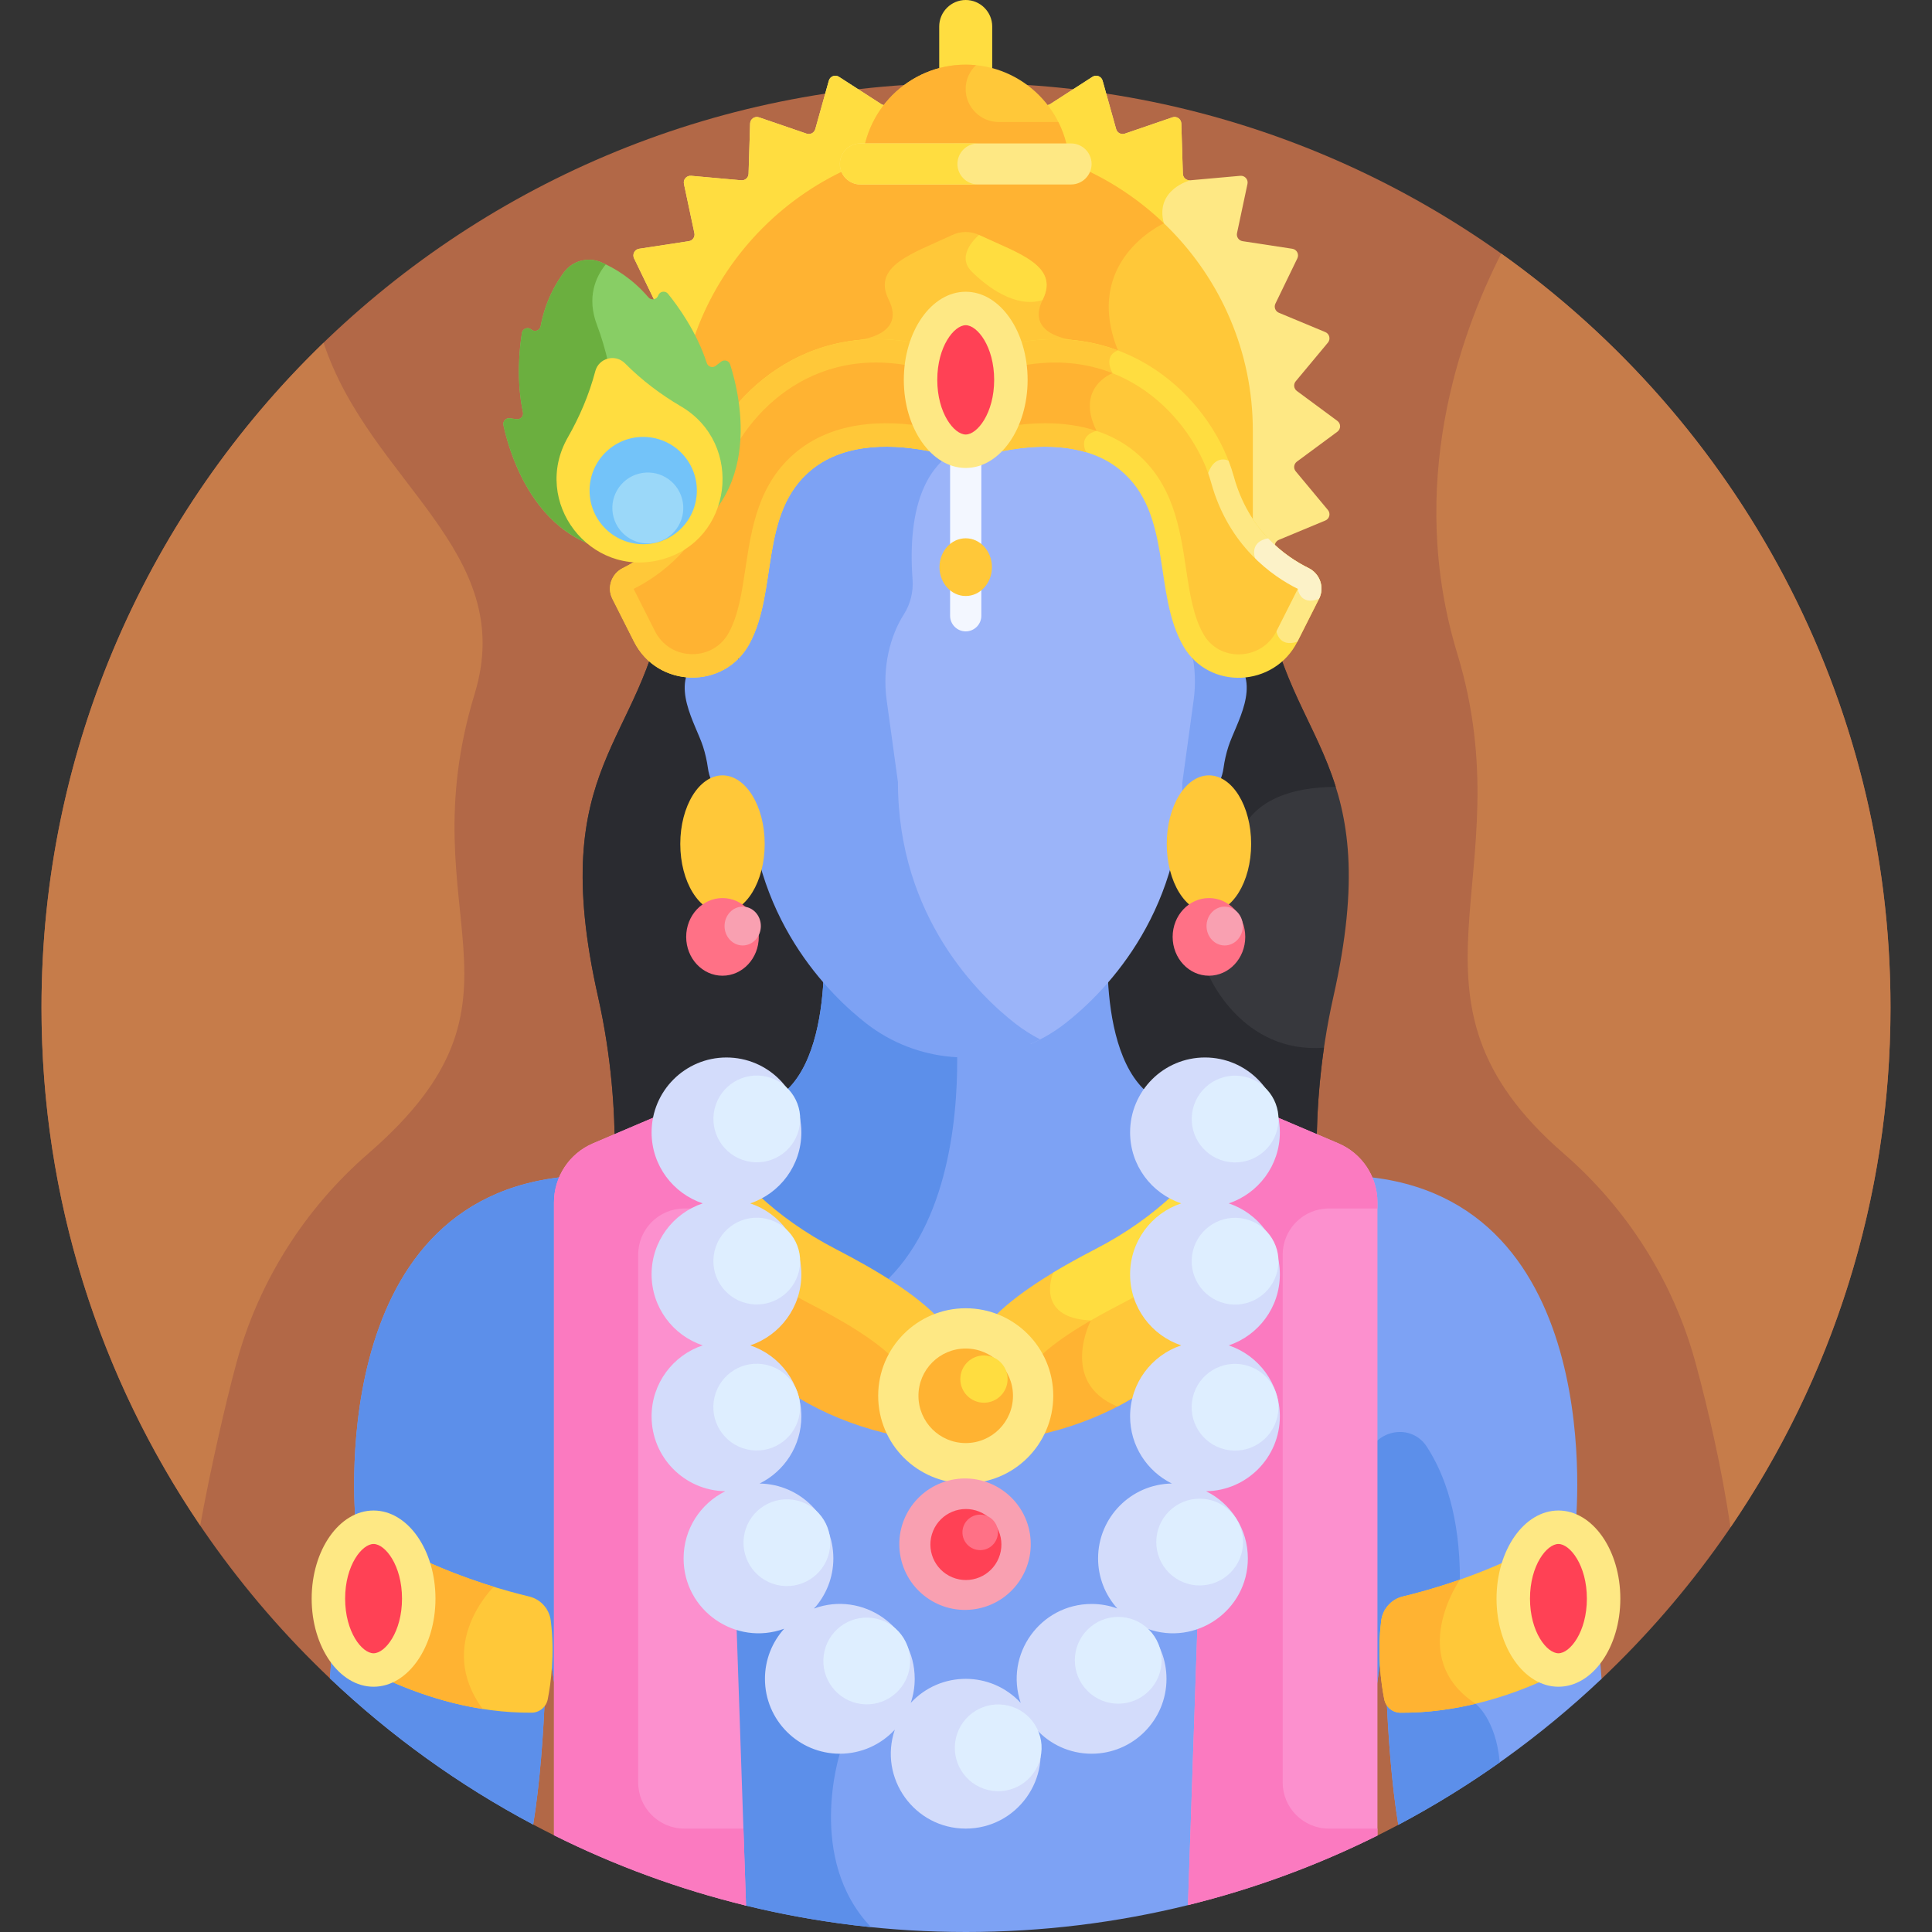 <svg id="Layer_1" enable-background="new 0 0 512 512" height="512" viewBox="0 0 512 512" width="512" xmlns="http://www.w3.org/2000/svg"><rect x="0" y="0" width="512" height="512" fill="#333333" stroke="none"/><g><path d="m256 21.996c-135.311 0-245.002 109.691-245.002 245.002 0 69.999 29.36 133.136 76.431 177.783l53.869 38.746c1.824.968 3.661 1.913 5.512 2.836l218.229.075c1.855-.923 3.696-1.869 5.524-2.838l53.867-38.688c47.153-44.655 76.572-107.846 76.572-177.914 0-135.311-109.691-245.002-245.002-245.002z" fill="#b26847"/><path d="m157.433 114.41 10.724 7.925c.825.609.967 1.787.311 2.575l-8.532 10.244c-.769.923-.424 2.326.685 2.788l12.309 5.122c.946.394 1.367 1.502.92 2.424l-2.332 4.812h168.813l-2.332-4.812c-.447-.922-.026-2.03.92-2.424l12.309-5.122c1.109-.461 1.454-1.865.685-2.788l-8.531-10.243c-.656-.788-.514-1.966.31-2.576l10.724-7.925c.965-.713.965-2.156 0-2.868l-10.724-7.925c-.825-.609-.967-1.787-.311-2.575l8.532-10.244c.769-.923.424-2.326-.685-2.788l-12.309-5.122c-.946-.394-1.367-1.502-.92-2.424l5.814-11.999c.524-1.08-.149-2.359-1.336-2.54l-13.179-2.012c-1.014-.155-1.689-1.131-1.475-2.134l2.773-13.042c.25-1.174-.708-2.254-1.903-2.147l-13.28 1.189c-1.022.091-1.91-.696-1.941-1.721l-.412-13.326c-.037-1.2-1.225-2.021-2.36-1.632l-12.614 4.322c-.97.332-2.019-.219-2.295-1.207l-3.59-12.839c-.323-1.157-1.675-1.669-2.684-1.018l-11.203 7.227c-.861.556-2.012.273-2.518-.619l-.749-1.32h-38.243l-.749 1.32c-.506.891-1.657 1.174-2.518.619l-11.203-7.227c-1.009-.651-2.361-.138-2.684 1.018l-3.59 12.839c-.276.987-1.326 1.539-2.295 1.207l-12.614-4.321c-1.135-.389-2.323.432-2.36 1.632l-.412 13.326c-.032 1.025-.92 1.812-1.941 1.721l-13.28-1.189c-1.195-.107-2.153.973-1.903 2.147l2.773 13.042c.213 1.003-.461 1.979-1.475 2.134l-13.179 2.012c-1.187.181-1.859 1.46-1.336 2.541l5.814 11.998c.447.922.026 2.03-.92 2.424l-12.309 5.122c-1.109.462-1.454 1.865-.685 2.788l8.532 10.243c.656.788.514 1.966-.31 2.575l-10.724 7.925c-.967.713-.967 2.155-.003 2.868z" fill="#fee884"/><path d="m171.679 149.97 84.246-7.318s54.963-74.485 52.512-83.456 6.976-11.416 6.976-11.416c-1.022.091-1.91-.696-1.941-1.721l-.412-13.326c-.037-1.2-1.225-2.021-2.361-1.632l-12.614 4.322c-.97.332-2.019-.219-2.295-1.207l-3.59-12.839c-.323-1.156-1.674-1.669-2.684-1.018l-11.203 7.227c-.861.555-2.013.272-2.518-.619l-.749-1.32h-38.243l-.749 1.32c-.506.892-1.657 1.174-2.518.619l-11.204-7.227c-1.009-.651-2.361-.138-2.684 1.018l-3.59 12.839c-.276.987-1.326 1.539-2.295 1.207l-12.614-4.321c-1.135-.389-2.323.432-2.36 1.632l-.412 13.326c-.032 1.025-.92 1.812-1.941 1.721l-13.28-1.189c-1.195-.107-2.153.973-1.903 2.147l2.773 13.042c.213 1.003-.461 1.979-1.475 2.133l-13.179 2.012c-1.187.181-1.859 1.46-1.336 2.541l5.814 11.998c.447.922.027 2.03-.92 2.424l-12.309 5.122c-1.109.462-1.454 1.865-.685 2.788l8.532 10.243c.656.788.514 1.966-.31 2.575l-10.724 7.925c-.965.713-.965 2.156 0 2.868l10.724 7.925c.825.609.967 1.787.311 2.575l-8.532 10.244c-.769.923-.424 2.326.685 2.788l12.309 5.122c.946.394 1.366 1.502.92 2.424z" fill="#ffdd40"/><path d="m255.924 18.578c2.473 0 4.84.47 7.023 1.318v-12.873c0-3.863-3.16-7.023-7.023-7.023-3.863 0-7.023 3.161-7.023 7.023v12.873c2.183-.847 4.55-1.318 7.023-1.318z" fill="#ffdd40"/><g><path d="m255.924 40.013c9.673 0 18.93 1.849 27.462 5.179v-.599c0-15.104-12.358-27.461-27.461-27.461-15.104 0-27.461 12.358-27.461 27.461v.599c8.53-3.33 17.787-5.179 27.46-5.179z" fill="#ffc839"/></g><path d="m264.659 32.333c-4.812 0-8.75-3.938-8.75-8.75 0-2.479 1.05-4.72 2.72-6.316-.89-.088-1.792-.135-2.705-.135-15.104 0-27.461 12.357-27.461 27.461v.599c8.531-3.33 17.788-5.179 27.461-5.179 9.673 0 18.93 1.849 27.461 5.179v-.599c0-4.4-1.055-8.563-2.915-12.259h-15.811z" fill="#ffb332"/><g><path d="m184.9 128.241c5.302-19.24 26.464-41.176 57.256-35.431 9.113 1.7 18.424 1.7 27.537 0 30.793-5.745 51.954 16.191 57.256 35.431 1.226 4.449 3.005 8.183 5.062 11.31v-25.452c0-41.848-34.239-76.087-76.086-76.087-41.848 0-76.086 34.239-76.086 76.087v25.452c2.056-3.127 3.835-6.86 5.061-11.31z" fill="#ffc839"/></g><path d="m296.276 92.876c-9.518-23.64 11.742-33.49 12.16-33.681-13.683-13.095-32.193-21.182-52.512-21.182-41.848 0-76.086 34.239-76.086 76.087v25.452c2.057-3.127 3.836-6.861 5.062-11.311 5.302-19.24 26.464-41.175 57.256-35.431 9.113 1.7 18.424 1.7 27.537 0 9.16-1.709 17.459-.955 24.75 1.436.673-1.06 1.833-1.37 1.833-1.37z" fill="#ffb332"/><path d="m285.587 90.254s-14.252-.8-9.252-10.846c4.49-9.022-6.401-12.233-16.881-17.14-2.233-1.046-4.826-1.046-7.059 0-10.48 4.907-21.371 8.118-16.881 17.14 5 10.046-9.252 10.846-9.252 10.846l-1.498 8.042h31.161 31.161z" fill="#ffc839"/><path d="m334.135 150.3h-156.421c-.515 2.638-.991 5.331-1.408 8.105-5.873 39.035-31.791 43.676-17.815 105.752 7.248 32.196 3.427 58.167 3.427 58.167l94.007 3.368 94.007-3.368s-3.822-25.971 3.427-58.167c13.976-62.077-11.943-66.718-17.815-105.752-.418-2.774-.893-5.467-1.409-8.105z" fill="#37383d"/><path d="m255.925 325.692 94.007-3.368s-2.791-19.017.94-44.672c-21.74 1.666-30.489-19.078-30.489-19.078s4.171-8.019 6.927-32.074c1.732-15.113 16.176-17.944 26.678-17.962-5.28-16.849-15.105-27.928-18.446-50.133-.417-2.774-.893-5.466-1.408-8.105h-156.42c-.515 2.638-.991 5.331-1.408 8.105-5.873 39.035-31.791 43.676-17.816 105.752 7.248 32.196 3.427 58.167 3.427 58.167z" fill="#2a2b30"/><path d="m327.094 174.663c-2.942-2.696-8.802-1.33-11.336.321.555 3.457.587 6.993.107 10.485l-2.99 21.778c0 1.755-.055 3.478-.157 5.17 7.291 2.199 10.913-4.346 11.523-8.839.263-1.934.692-3.84 1.288-5.7 1.94-6.056 8.936-16.46 1.565-23.215z" fill="#7da2f4"/><path d="m184.755 174.663c2.942-2.696 8.802-1.33 11.336.321-.555 3.457-.587 6.993-.107 10.485l2.99 21.778c0 1.755.055 3.478.157 5.17-7.291 2.199-10.913-4.346-11.523-8.839-.263-1.934-.692-3.84-1.288-5.7-1.939-6.056-8.936-16.46-1.565-23.215z" fill="#7da2f4"/><path d="m417.533 404.348s9.388-87.202-56.6-92.596c-4.854-.397-7.435-2.28-13.155-5.505-14.284-8.055-28.808-14.017-44.786-17.704-7.279-7.279-9.125-21.08-9.457-30.735-3.799 4.425-7.786 8.126-11.595 11.084-7.422 5.764-16.581 8.894-26.015 8.894-9.433 0-18.592-3.131-26.015-8.894-3.81-2.958-7.797-6.66-11.596-11.084-.333 9.655-2.178 23.456-9.457 30.736-15.978 3.687-30.502 9.649-44.786 17.704-5.72 3.225-8.302 5.108-13.155 5.505-65.988 5.394-56.6 92.596-56.6 92.596-4.114 14.784-6.101 28.499-6.887 40.433 16.049 15.223 34.162 28.285 53.869 38.747 3.614-22.146 3.626-52.121 3.569-59.418.324 23.081 7.29 44.375 9.185 64.906l43.654 15.987.002.002c18.684 4.562 38.203 6.994 58.292 6.994 20.278 0 39.977-2.471 58.82-7.117l.002-.009 42.97-15.775c1.883-20.553 8.864-41.87 9.191-64.977-.057 7.328-.042 37.338 3.581 59.478 19.703-10.443 37.815-23.487 53.867-38.688-.781-11.964-2.769-25.726-6.898-40.564z" fill="#7da2f4"/><path d="m222.562 464.753s14.572-6.379-13.978-51.452 3.609-51.162 26.835-74.388c16.947-16.947 18.568-46.471 18.206-61.197-8.614-.466-16.897-3.531-23.714-8.824-3.81-2.958-7.797-6.66-11.596-11.084-.333 9.655-2.178 23.456-9.457 30.736-15.978 3.687-30.502 9.649-44.786 17.704-5.72 3.225-8.302 5.108-13.155 5.505-65.988 5.394-56.6 92.596-56.6 92.596-4.114 14.784-6.101 28.499-6.887 40.433 16.049 15.223 34.162 28.285 53.869 38.747 3.614-22.146 3.626-52.121 3.569-59.418.324 23.081 7.29 44.375 9.185 64.906l43.654 15.987.003.002c10.78 2.633 21.839 4.551 33.124 5.707-17.273-18.043-8.272-45.96-8.272-45.96z" fill="#5c8fea"/><path d="m391.058 451.506-4.165-32.884c0-16.694-3.983-27.838-8.749-35.197-4.681-7.228-15.923-3.842-15.923 4.77v73.325c2.298-12.023 4.578-24.427 4.761-37.396-.057 7.328-.042 37.338 3.581 59.478 9.335-4.948 18.308-10.486 26.879-16.555-.972-11.4-6.384-15.541-6.384-15.541z" fill="#5c8fea"/><g><path d="m301.953 341.961c-9.36 4.853-21.001 10.381-26.612 16.433-5.008 5.405-12.086 8.505-19.416 8.505-.001 0 0 0-.001 0-7.331-.001-14.407-3.1-19.416-8.505-5.611-6.054-17.253-11.58-26.611-16.433-1.493 6.851-6.514 12.382-13.074 14.578 5.859 1.961 10.496 6.581 12.485 12.426 12.621 8.471 30.002 13.462 46.617 13.462s33.996-4.991 46.617-13.462c1.989-5.845 6.626-10.465 12.485-12.426-6.56-2.196-11.581-7.727-13.074-14.578z" fill="#ffb332"/></g><path d="m301.953 341.961c-4.702 2.438-9.978 5.046-14.778 7.806.601.074 1.228.134 1.909.164 0 0-8.52 16.407 7.039 22.82 2.243-1.172 4.398-2.429 6.419-3.785 1.989-5.845 6.626-10.465 12.485-12.426-6.56-2.197-11.581-7.728-13.074-14.579z" fill="#ffc839"/><path d="m311.764 162.793c-1.716-2.691-2.53-5.982-2.292-9.265.759-10.476.131-28.905-12.601-34.635-10.694-4.813-23.672-2.252-32.676.742-4.905 1.632-10.262 1.744-15.241.374-5.058 4.038-10.563 13.008-9.115 32.921.237 3.257-.579 6.552-2.298 9.276-3.677 5.824-5.761 14.181-4.567 22.968l2.986 21.941c0 36.333 21.761 58.338 31.117 65.677 1.899 1.49 3.903 2.782 5.975 3.905 3.218-1.398 6.303-3.208 9.175-5.438 9.356-7.265 31.117-28.047 31.112-63.949l2.99-21.778c1.192-8.669-.871-16.942-4.565-22.739z" fill="#9bb4f9"/><g><path d="m269.078 271.261c-9.356-7.265-31.117-28.047-31.117-64.013l-2.986-21.719c-1.195-8.698.89-16.971 4.567-22.735 1.719-2.697 2.536-5.958 2.298-9.182-1.503-20.454 4.482-29.246 9.684-33.021-1.31-.221-2.605-.534-3.868-.955-9.005-2.995-21.984-5.554-32.676-.742-5.475 2.464-14.393 10.25-12.595 34.718.237 3.224-.579 6.485-2.298 9.182-3.677 5.765-5.761 14.037-4.567 22.735l2.986 21.719c0 35.965 21.761 56.748 31.117 64.013 13.281 10.313 31.354 11.792 46.034 4.195-2.29-1.184-4.495-2.577-6.579-4.195z" fill="#7da2f4"/></g><path d="m398.37 423.652c0-3.718.613-7.231 1.7-10.351-11.525 5.34-22.34 8.36-28.301 9.787-3.064.733-5.339 3.29-5.73 6.416-1.091 8.726-.038 16.528.801 20.813.402 2.055 2.194 3.556 4.288 3.569 14.681.092 27.884-4.076 37.7-8.471-6.119-3.392-10.458-11.854-10.458-21.763z" fill="#ffc839"/><path d="m140.231 423.087c-5.962-1.426-16.776-4.447-28.301-9.787 1.086 3.12 1.7 6.633 1.7 10.351 0 9.909-4.339 18.371-10.458 21.761 9.816 4.396 23.019 8.563 37.7 8.471 2.094-.013 3.886-1.514 4.288-3.569.839-4.284 1.893-12.087.801-20.813-.391-3.123-2.666-5.681-5.73-6.414z" fill="#ffc839"/><path d="m130.855 420.514v-.001c-5.48-1.688-12.072-4.037-18.925-7.212 1.087 3.12 1.7 6.633 1.7 10.351 0 9.909-4.339 18.371-10.458 21.761 6.825 3.056 15.29 5.999 24.749 7.479-12.71-17.227 2.934-32.378 2.934-32.378z" fill="#ffb332"/><path d="m251.784 120.354v42.83c0 2.277 1.863 4.14 4.14 4.14s4.14-1.863 4.14-4.14v-42.83c0-2.277-1.863-4.14-4.14-4.14s-4.14 1.862-4.14 4.14z" fill="#f3f7ff"/><g fill="#ffc839"><ellipse cx="255.925" cy="150.3" rx="6.95" ry="7.649"/><ellipse cx="320.384" cy="223.648" rx="11.185" ry="18.166"/><ellipse cx="191.466" cy="223.648" rx="11.185" ry="18.166"/></g><path d="m326.949 126.241c-5.302-19.24-26.464-41.176-57.256-35.431-9.113 1.7-18.424 1.7-27.537 0-30.793-5.745-51.954 16.191-57.256 35.431-3.939 14.292-13.574 21.211-19.836 24.303-3.028 1.495-4.292 5.14-2.771 8.154l5.729 11.348c6.251 12.383 23.903 12.79 30.553.616 7.682-14.061 2.541-34.753 16.472-46.157 9.255-7.576 22.597-6.685 31.493-4.879 6.196 1.258 12.574 1.258 18.77 0 8.896-1.806 22.239-2.697 31.493 4.879 14.15 11.583 8.624 32.75 16.844 46.815 6.829 11.686 24.073 10.826 30.172-1.257l5.737-11.365c1.522-3.014.257-6.659-2.771-8.154-6.262-3.092-15.897-10.01-19.836-24.303z" fill="#ffdd40"/><path d="m296.26 92.88c-7.717-2.885-16.638-3.923-26.567-2.07-9.113 1.7-18.424 1.7-27.537 0-30.793-5.745-51.954 16.191-57.256 35.431-3.939 14.293-13.574 21.211-19.836 24.303-3.028 1.495-4.292 5.14-2.771 8.154l5.729 11.348c6.251 12.383 23.903 12.79 30.553.616 7.681-14.061 2.541-34.753 16.472-46.157 9.254-7.576 22.597-6.685 31.493-4.879 6.196 1.258 12.574 1.258 18.77 0 6.291-1.278 14.803-2.081 22.523.228-.002-.005-.002-.011-.004-.016-2.184-4.661 2.766-5.647 2.766-5.647-5.731-11.558 4.235-15.296 4.235-15.296-2.503-4.868 1.264-5.969 1.43-6.015z" fill="#ffc839"/><path d="m346.786 150.544c-6.262-3.092-15.897-10.01-19.836-24.303-.379-1.376-.848-2.765-1.387-4.157-.036-.019-3.517-1.802-5.397 3.293-1.889 5.123 18.113 41.889 18.113 41.889s.584 4.423 5.541 2.797l5.737-11.365c1.521-3.014.256-6.659-2.771-8.154z" fill="#fee884"/><path d="m346.786 150.544c-3.11-1.536-7.051-4.018-10.714-7.876h-.003s-4.872.534-3.458 5.308 11.325 8.083 11.325 8.083.526 4.587 5.62 2.639c1.522-3.014.257-6.659-2.77-8.154z" fill="#fcf2c8"/><path d="m338.278 167.267c-1.877 3.718-5.507 6.016-9.71 6.145-3.994.112-7.58-1.829-9.562-5.221-2.787-4.769-3.726-11.021-4.721-17.639-1.586-10.558-3.383-22.524-13.551-30.848-7-5.73-15.618-7.537-23.705-7.537-4.627 0-9.08.591-12.955 1.379-5.408 1.098-10.892 1.098-16.299 0-10.65-2.162-25.656-2.849-36.661 6.159-10.167 8.323-11.964 20.289-13.55 30.847-.961 6.395-1.868 12.436-4.436 17.137-1.977 3.619-5.633 5.723-9.79 5.672-4.224-.069-7.878-2.353-9.775-6.109l-5.649-11.19c6.631-3.297 18.323-11.309 22.97-28.169 4.087-14.831 21.307-36.359 50.134-30.978 9.891 1.845 19.923 1.845 29.813 0 28.825-5.374 46.047 16.148 50.134 30.978 4.646 16.857 16.335 24.869 22.97 28.169z" fill="#ffc839"/><path d="m294.823 98.899c-6.785-2.67-14.795-3.702-23.992-1.987-9.891 1.845-19.922 1.845-29.813 0-28.827-5.381-46.047 16.148-50.134 30.978-4.646 16.86-16.339 24.872-22.97 28.17l5.649 11.19c1.896 3.757 5.551 6.041 9.775 6.109 4.157.051 7.813-2.053 9.79-5.672 2.568-4.701 3.476-10.742 4.437-17.137 1.586-10.558 3.383-22.524 13.55-30.847 11.005-9.008 26.01-8.321 36.661-6.159 5.408 1.098 10.891 1.098 16.299 0 3.875-.787 8.328-1.379 12.955-1.379 4.479 0 9.121.559 13.561 2.027l.004-.001c-5.693-11.479 4.095-15.242 4.228-15.292z" fill="#ffb332"/><ellipse cx="413.001" cy="423.652" fill="#fee884" rx="16.404" ry="23.35"/><path d="m420.538 423.652c0-8.841-4.464-14.482-7.537-14.482s-7.537 5.642-7.537 14.482c0 8.841 4.464 14.483 7.537 14.483s7.537-5.642 7.537-14.483z" fill="#ff4155"/><g><ellipse cx="98.999" cy="423.652" fill="#fee884" rx="16.404" ry="23.35"/><path d="m106.536 423.652c0-8.841-4.464-14.482-7.537-14.482s-7.537 5.642-7.537 14.482c0 8.841 4.464 14.483 7.537 14.483s7.537-5.642 7.537-14.483z" fill="#ff4155"/></g><path d="m191.122 95.838-1.458 1.116c-.832.637-2.036.255-2.36-.742-2.694-8.307-7.676-15.15-10.277-18.356-.736-.907-2.174-.67-2.589.422l-.03.08c-.413 1.086-1.829 1.308-2.585.426-4.272-4.986-8.97-7.765-12.53-9.288-3.481-1.49-7.532-.404-9.802 2.626-2.321 3.1-5.001 7.855-6.207 14.309-.214 1.142-1.55 1.657-2.451.923l-.066-.054c-.906-.737-2.269-.223-2.453.93-.65 4.077-1.542 12.494.278 21.035.218 1.024-.634 1.958-1.673 1.822l-1.821-.238c-1.037-.135-1.9.79-1.681 1.812 1.771 8.256 10.335 38 41.076 33.163 29.041-11.181 21.585-41.222 18.991-49.257-.321-.995-1.531-1.365-2.362-.729z" fill="#88ce65"/><path d="m159.294 69.496c-3.481-1.49-7.532-.404-9.802 2.626-2.321 3.1-5.001 7.855-6.207 14.309-.214 1.142-1.55 1.657-2.451.923l-.066-.054c-.906-.737-2.269-.223-2.453.93-.65 4.077-1.542 12.494.278 21.035.218 1.024-.634 1.958-1.673 1.822l-1.821-.238c-1.037-.135-1.9.79-1.681 1.812 1.4 6.526 7.056 26.466 24.544 32.151l5.593-30.979s-.333-14.5-5.333-27.649c-2.813-7.397-.368-12.807 2.309-16.124-.424-.202-.84-.394-1.237-.564z" fill="#6baf3f"/><path d="m180.471 107.699c-5.363-3.147-10.374-6.914-14.842-11.411-2.565-2.581-6.94-1.437-7.87 2.082-1.643 6.218-4.144 12.065-7.275 17.541-9.756 17.06 5.824 37.416 24.801 32.376 18.923-5.026 22.072-30.678 5.186-40.588z" fill="#ffdd40"/><ellipse cx="170.433" cy="129.971" fill="#73c3f9" rx="14.214" ry="14.214" transform="matrix(.766 -.643 .643 .766 -43.666 140.034)"/><path d="m180.758 132.189c1.343 5.014-1.632 10.168-6.646 11.511s-10.167-1.632-11.511-6.646 1.632-10.168 6.646-11.511 10.168 1.632 11.511 6.646z" fill="#9bd8f9"/><ellipse cx="255.925" cy="100.667" fill="#fee884" rx="16.404" ry="23.35"/><path d="m263.462 100.667c0-8.841-4.464-14.483-7.537-14.483s-7.537 5.642-7.537 14.483 4.464 14.483 7.537 14.483 7.537-5.642 7.537-14.483z" fill="#ff4155"/><ellipse cx="320.384" cy="248.285" fill="#ff7186" rx="9.621" ry="10.289"/><ellipse cx="324.554" cy="245.411" fill="#f9a0b1" rx="4.811" ry="5.144"/><ellipse cx="191.466" cy="248.285" fill="#ff7186" rx="9.621" ry="10.289"/><path d="m177.42 294.368-20.271 8.637c-6.27 2.671-10.339 8.828-10.339 15.643v167.716c16.044 8.002 33.088 14.293 50.896 18.639l-6.856-202.083c-.23-6.777-7.192-11.21-13.43-8.552z" fill="#fc90ce"/><path d="m181.33 484.597c-6.712 0-12.203-5.491-12.203-12.203v-139.928c0-6.712 5.492-12.203 12.203-12.203h10.109l-.588-17.342c-.23-6.777-7.192-11.21-13.43-8.552l-20.271 8.637c-6.27 2.671-10.339 8.828-10.339 15.643v167.716c16.044 8.002 33.088 14.293 50.896 18.639l-.692-20.406h-15.685z" fill="#fb7ac0"/><path d="m354.7 303.005-19.607-8.354c-6.238-2.658-13.2 1.776-13.43 8.552l-6.842 201.671c17.562-4.328 34.376-10.549 50.218-18.436v-167.79c0-6.815-4.069-12.972-10.339-15.643z" fill="#fc90ce"/><path d="m352.133 484.597c-6.712 0-12.203-5.491-12.203-12.203v-139.928c0-6.712 5.492-12.203 12.203-12.203h12.906v-1.615c0-6.815-4.069-12.972-10.339-15.643l-19.607-8.354c-6.238-2.658-13.2 1.776-13.43 8.552l-6.842 201.671c17.562-4.328 34.376-10.549 50.218-18.436v-1.842h-12.906z" fill="#fb7ac0"/><path d="m283.846 48.886h-55.841c-2.99 0-5.436-2.446-5.436-5.436 0-2.99 2.446-5.437 5.436-5.437h55.841c2.99 0 5.436 2.446 5.436 5.437 0 2.989-2.446 5.436-5.436 5.436z" fill="#fee884"/><path d="m253.728 43.45c0-2.99 2.446-5.437 5.436-5.437h-31.16c-2.99 0-5.437 2.447-5.437 5.437s2.447 5.436 5.437 5.436h31.16c-2.99 0-5.436-2.447-5.436-5.436z" fill="#ffdd40"/><g><path d="m196.823 318.907c7.869 2.634 13.542 10.061 13.542 18.816 0 1.76-.239 3.463-.669 5.088 1.45.832 2.932 1.654 4.475 2.452 8.905 4.607 18.13 9.864 23.473 15.629 4.716 5.089 11.378 8.007 18.28 8.008h.001c6.902 0 13.566-2.919 18.281-8.008 5.343-5.763 14.567-11.022 23.473-15.629 1.543-.798 3.025-1.62 4.475-2.453-.43-1.625-.669-3.327-.669-5.087 0-8.756 5.673-16.182 13.542-18.816-1.536-.514-2.984-1.216-4.327-2.069-5.347 4.97-12.026 9.877-20.38 14.198-10.556 5.459-21.258 11.842-27.863 18.969-1.719 1.855-4.039 2.877-6.532 2.877-2.493-.001-4.813-1.022-6.532-2.878-6.607-7.127-17.307-13.508-27.863-18.967-8.354-4.321-15.033-9.228-20.38-14.198-1.343.852-2.792 1.554-4.327 2.068z" fill="#ffc839"/></g><path d="m290.32 331.036c-3.78 1.955-7.575 4.03-11.197 6.213-.01.023-5.177 12.015 9.961 12.683v.001c2.804-1.621 5.715-3.18 8.595-4.669 1.543-.798 3.025-1.62 4.475-2.453-.431-1.625-.669-3.327-.669-5.087 0-8.755 5.673-16.182 13.542-18.816-1.536-.514-2.984-1.216-4.327-2.069-5.347 4.969-12.026 9.875-20.38 14.197z" fill="#ffdd40"/><g><path d="m339.174 337.72c0-8.756-5.673-16.182-13.542-18.816 7.869-2.635 13.542-10.061 13.542-18.817 0-10.96-8.885-19.844-19.844-19.844-10.96 0-19.844 8.885-19.844 19.844 0 8.756 5.673 16.182 13.543 18.817-7.869 2.634-13.543 10.061-13.543 18.816s5.673 16.182 13.543 18.817c-7.869 2.635-13.543 10.061-13.543 18.817 0 7.806 4.509 14.556 11.063 17.796-10.821.161-19.544 8.978-19.544 19.837 0 5.107 1.931 9.763 5.1 13.28-2.126-.778-4.422-1.202-6.817-1.202-13.552 0-23.166 13.332-18.79 26.224-7.864-8.506-21.281-8.507-29.145 0 .68-2.003 1.054-4.147 1.054-6.379 0-13.864-13.815-23.341-26.661-18.642 3.17-3.517 5.1-8.172 5.1-13.28 0-10.859-8.724-19.676-19.545-19.837 6.554-3.24 11.063-9.99 11.063-17.796 0-8.756-5.673-16.182-13.543-18.817 7.869-2.634 13.543-10.061 13.543-18.817s-5.673-16.182-13.543-18.816c7.869-2.635 13.543-10.061 13.543-18.817 0-10.96-8.885-19.844-19.844-19.844s-19.844 8.885-19.844 19.844c0 8.756 5.673 16.182 13.543 18.817-7.869 2.634-13.543 10.061-13.543 18.816s5.673 16.182 13.543 18.817c-7.869 2.635-13.543 10.061-13.543 18.817 0 10.859 8.724 19.676 19.545 19.837-6.554 3.24-11.063 9.99-11.063 17.796 0 13.86 13.81 23.342 26.661 18.642-3.169 3.517-5.1 8.172-5.1 13.28 0 10.96 8.885 19.844 19.844 19.844 5.762 0 10.947-2.458 14.572-6.379-4.373 12.883 5.231 26.223 18.79 26.223 13.552 0 23.166-13.332 18.79-26.223 3.625 3.921 8.811 6.379 14.572 6.379 10.96 0 19.844-8.885 19.844-19.844 0-5.107-1.931-9.763-5.1-13.28 12.864 4.705 26.661-4.799 26.661-18.642 0-7.806-4.509-14.556-11.063-17.796 10.821-.161 19.544-8.978 19.544-19.837 0-8.756-5.673-16.182-13.542-18.817 7.87-2.636 13.543-10.062 13.543-18.818z" fill="#d3dcfb"/><g fill="#deeeff"><ellipse cx="200.584" cy="296.401" rx="11.5" ry="11.5" transform="matrix(.23 -.973 .973 .23 -133.973 423.52)"/><ellipse cx="200.584" cy="334.069" rx="11.5" ry="11.5" transform="matrix(.23 -.973 .973 .23 -170.633 452.533)"/><ellipse cx="200.584" cy="372.758" rx="11.5" ry="11.5" transform="matrix(.23 -.973 .973 .23 -208.288 482.334)"/><ellipse cx="327.311" cy="296.401" rx="11.5" ry="11.5" transform="matrix(.23 -.973 .973 .23 -36.362 546.857)"/><ellipse cx="327.311" cy="334.069" rx="11.5" ry="11.5" transform="matrix(.23 -.973 .973 .23 -73.022 575.87)"/><ellipse cx="327.311" cy="372.758" rx="11.5" ry="11.5" transform="matrix(.23 -.973 .973 .23 -110.677 605.671)"/><ellipse cx="208.584" cy="408.676" rx="11.5" ry="11.5" transform="matrix(.23 -.973 .973 .23 -237.082 517.786)"/><ellipse cx="318.003" cy="408.676" rx="11.5" ry="11.5" transform="matrix(.707 -.707 .707 .707 -195.837 344.56)"/><ellipse cx="229.751" cy="440.01" rx="11.5" ry="11.5" transform="matrix(.23 -.973 .973 .23 -251.274 562.521)"/><ellipse cx="296.419" cy="440.01" rx="11.5" ry="11.5" transform="matrix(.707 -.707 .707 .707 -224.315 338.476)"/><ellipse cx="264.585" cy="463.01" rx="11.5" ry="11.5" transform="matrix(.23 -.973 .973 .23 -246.829 614.139)"/></g></g><circle cx="255.925" cy="369.901" fill="#fee884" r="23.199"/><circle cx="255.925" cy="369.901" fill="#ffb332" r="12.527"/><path d="m267.022 365.47c0-3.459-2.804-6.264-6.263-6.264s-6.264 2.804-6.264 6.264c0 3.459 2.804 6.264 6.264 6.264 3.458 0 6.263-2.804 6.263-6.264z" fill="#ffdd40"/><ellipse cx="255.841" cy="409.216" fill="#f9a0b1" rx="17.419" ry="17.419" transform="matrix(.987 -.16 .16 .987 -62.246 46.265)"/><ellipse cx="255.841" cy="409.216" fill="#ff4155" rx="9.406" ry="9.406" transform="matrix(.383 -.924 .924 .383 -220.131 488.982)"/><path d="m264.461 406.096c0-2.597-2.106-4.703-4.703-4.703s-4.703 2.106-4.703 4.703 2.106 4.703 4.703 4.703 4.703-2.105 4.703-4.703z" fill="#ff7186"/><path d="m397.837 67.203c-10.943 21.479-25.242 61.347-11.637 106.036 18.064 59.334-19.487 91.113 28.155 132.421 16.925 14.675 29.151 33.997 35.011 55.618 3.457 12.758 6.885 27.711 9.239 43.478 26.746-39.255 42.397-86.674 42.397-137.758 0-82.452-40.729-155.39-103.165-199.795z" fill="#c67c4a"/><path d="m10.998 266.998c0 50.872 15.519 98.111 42.061 137.271 2.665-14.746 6.731-32.498 9.575-42.991 5.859-21.622 18.085-40.943 35.011-55.618 47.642-41.308 10.091-62.493 28.155-121.827 11.534-37.883-27.799-55.993-40.047-93.003-46.088 44.549-74.755 107.007-74.755 176.168z" fill="#c67c4a"/><path d="m386.893 418.622c-6.194 2.168-11.54 3.608-15.125 4.466-3.064.733-5.339 3.29-5.73 6.416-1.092 8.726-.038 16.528.801 20.813.402 2.055 2.194 3.556 4.288 3.569 7.058.044 13.768-.902 19.93-2.379-18.563-12.241-4.164-32.885-4.164-32.885z" fill="#ffb332"/><ellipse cx="196.823" cy="245.411" fill="#f9a0b1" rx="4.811" ry="5.144"/><path d="m257.463 71.917c3.939 3.939 11.587 9.858 18.811 7.608.019-.04.033-.076.053-.117 4.49-9.022-6.401-12.233-16.881-17.14 0 0-6.399 5.232-1.983 9.649z" fill="#ffdd40"/></g></svg>